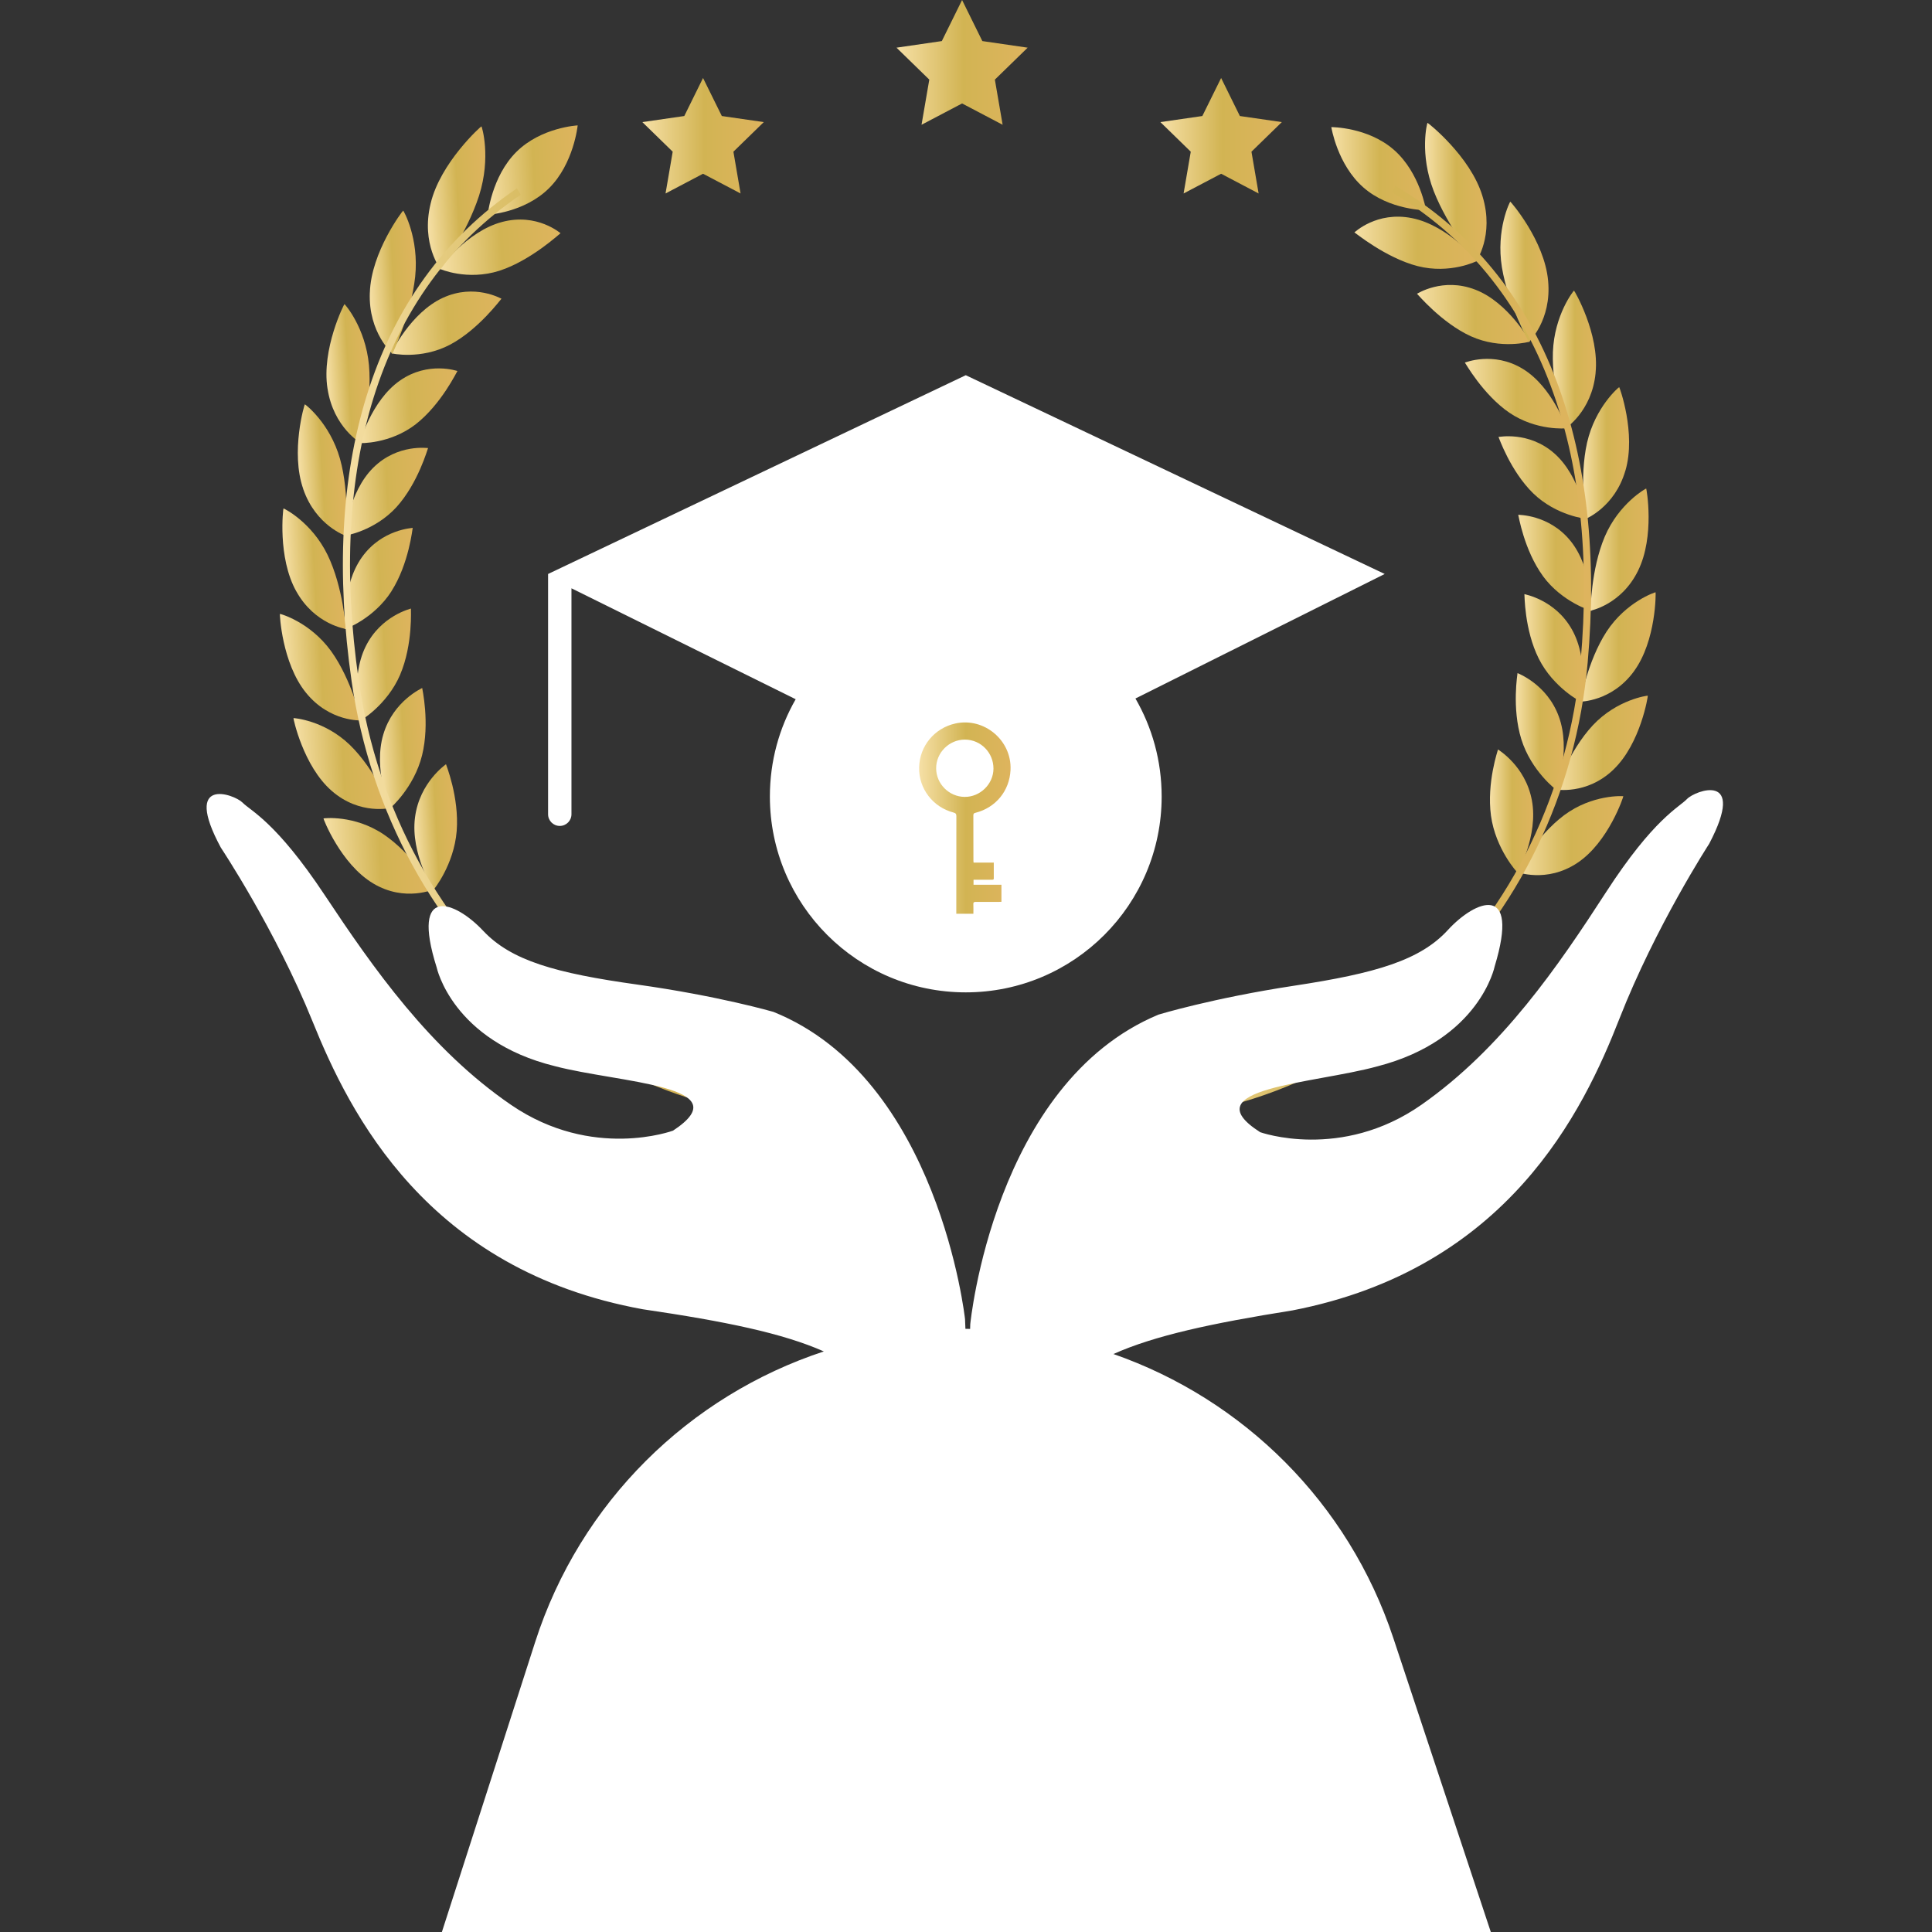 <?xml version="1.0" encoding="UTF-8"?> <svg xmlns="http://www.w3.org/2000/svg" width="533" height="533" viewBox="0 0 533 533" fill="none"><rect x="0" y="0" width="533" height="533" fill="#333333" stroke="none"/><path d="M142.46 41.907C135.612 48.705 134.557 59.233 134.557 59.233C134.557 59.233 144.61 58.729 151.467 51.921C158.323 45.122 159.369 34.594 159.369 34.594C159.369 34.594 149.316 35.098 142.46 41.907Z" fill="url(#paint0_linear_120_57)"></path><path d="M125.995 229.223C125.249 238.607 119.622 245.522 119.564 245.503C119.535 245.619 113.211 235.45 114.489 225.542C115.739 215.732 123.099 210.85 123.041 210.831C123.022 210.918 126.712 219.896 125.995 229.223Z" fill="url(#paint1_linear_120_57)"></path><path d="M102.935 243.711C111.787 249.019 119.865 245.232 119.835 245.3C119.739 245.271 113.879 235.624 105.831 230.182C97.705 224.729 89.27 225.736 89.241 225.794C89.125 225.746 93.986 238.385 102.945 243.711" fill="url(#paint2_linear_120_57)"></path><path d="M116.446 208.352C114.208 217.378 107.584 223.073 107.526 223.044C107.477 223.15 102.925 212.061 105.753 202.609C108.533 193.243 116.533 189.834 116.475 189.805C116.446 189.892 118.644 199.393 116.446 208.352Z" fill="url(#paint3_linear_120_57)"></path><path d="M91.536 218.201C99.362 225.029 107.865 222.84 107.826 222.898C107.739 222.85 103.565 212.352 96.534 205.524C89.434 198.667 80.999 198.066 80.96 198.115C80.863 198.047 83.624 211.335 91.536 218.201Z" fill="url(#paint4_linear_120_57)"></path><path d="M110.402 186.125C106.78 194.56 99.371 198.889 99.323 198.851C99.265 198.948 96.553 187.229 100.824 178.464C105.037 169.777 113.414 167.927 113.366 167.888C113.318 167.966 113.966 177.738 110.393 186.125" fill="url(#paint5_linear_120_57)"></path><path d="M84.408 191.103C91.003 199.267 99.691 198.715 99.642 198.764C99.574 198.705 97.124 187.636 91.313 179.587C85.434 171.51 77.27 169.312 77.222 169.36C77.135 169.283 77.735 182.88 84.408 191.103Z" fill="url(#paint6_linear_120_57)"></path><path d="M108.001 163.113C103.1 170.755 95.159 173.602 95.11 173.554C95.033 173.641 94.239 161.593 99.846 153.729C105.376 145.942 113.899 145.681 113.86 145.632C113.802 145.7 112.834 155.511 107.991 163.104" fill="url(#paint7_linear_120_57)"></path><path d="M81.725 163.104C86.878 172.401 95.497 173.486 95.439 173.534C95.381 173.467 94.742 162.106 90.355 153.051C85.909 143.947 78.268 140.228 78.21 140.267C78.132 140.17 76.496 153.748 81.725 163.113" fill="url(#paint8_linear_120_57)"></path><path d="M109.386 139.889C103.323 146.543 95.081 147.85 95.042 147.802C94.955 147.879 96.146 135.792 102.974 129.032C109.724 122.321 118.131 123.667 118.092 123.609C118.015 123.667 115.38 133.274 109.386 139.889Z" fill="url(#paint9_linear_120_57)"></path><path d="M83.652 134.911C87.158 145.099 95.429 147.802 95.371 147.84C95.323 147.763 96.553 136.402 93.793 126.553C90.984 116.655 84.166 111.502 84.098 111.541C84.03 111.435 80.079 124.655 83.662 134.911" fill="url(#paint10_linear_120_57)"></path><path d="M114.712 117.032C107.603 122.534 99.313 122.282 99.284 122.224C99.177 122.291 102.432 110.466 110.364 104.975C118.208 99.513 126.237 102.408 126.198 102.35C126.102 102.399 121.734 111.551 114.702 117.032" fill="url(#paint11_linear_120_57)"></path><path d="M90.364 107.222C92.011 118.049 99.671 122.291 99.594 122.311C99.555 122.224 102.712 111.134 101.792 100.762C100.834 90.331 95.11 83.881 95.032 83.9C94.974 83.784 88.64 96.307 90.355 107.212" fill="url(#paint12_linear_120_57)"></path><path d="M124.126 95.106C116.088 99.319 108.02 97.517 107.991 97.459C107.865 97.508 113.25 86.254 122.17 82.167C130.983 78.099 138.363 82.467 138.343 82.409C138.237 82.438 132.068 90.903 124.126 95.106Z" fill="url(#paint13_linear_120_57)"></path><path d="M102.025 80.743C101.599 91.919 108.359 97.595 108.272 97.605C108.243 97.517 113.385 86.98 114.538 76.346C115.642 65.654 111.313 58.09 111.235 58.1C111.187 57.983 102.393 69.46 102.035 80.733" fill="url(#paint14_linear_120_57)"></path><path d="M137.762 74.7C128.929 77.518 121.327 74.206 121.307 74.148C121.172 74.177 128.755 63.794 138.537 61.228C148.202 58.671 154.662 64.395 154.643 64.337C154.517 64.356 146.488 71.881 137.762 74.7Z" fill="url(#paint15_linear_120_57)"></path><path d="M118.799 56.172C116.068 67.407 121.646 74.351 121.549 74.351C121.54 74.254 128.736 64.56 132.164 53.974C135.554 43.321 132.92 34.856 132.823 34.856C132.794 34.73 121.472 44.841 118.799 56.172Z" fill="url(#paint16_linear_120_57)"></path><path d="M238.563 307.806L238.35 305.762C222.224 307.554 206.08 305.908 190.371 300.881C175.059 295.981 160.822 288.097 148.048 277.434C121.54 255.323 104.107 223.441 98.955 187.674C94.732 158.387 96.107 132.209 103.013 109.866C110.441 85.876 124.116 66.971 143.68 53.703L142.605 51.969C122.663 65.509 108.707 84.772 101.144 109.217C94.132 131.87 92.747 158.368 97.008 187.974C102.238 224.264 119.923 256.602 146.827 279.051C159.795 289.87 174.255 297.879 189.799 302.857C205.76 307.961 222.166 309.636 238.553 307.816" fill="url(#paint17_linear_120_57)"></path><path d="M384.573 41.355C391.788 47.689 393.415 57.993 393.415 57.993C393.415 57.993 383.343 58.042 376.127 51.708C368.912 45.374 367.285 35.069 367.285 35.069C367.285 35.069 377.357 35.021 384.573 41.355Z" fill="url(#paint18_linear_120_57)"></path><path d="M411.332 225.029C412.601 234.239 418.596 240.748 418.654 240.728C418.693 240.835 424.446 230.472 422.615 220.787C420.823 211.189 413.201 206.783 413.269 206.754C413.298 206.841 410.102 215.886 411.332 225.029Z" fill="url(#paint19_linear_120_57)"></path><path d="M435.147 238.065C426.605 243.769 418.334 240.486 418.363 240.554C418.451 240.515 423.777 230.695 431.515 224.894C439.331 219.083 447.806 219.615 447.844 219.664C447.951 219.606 443.796 232.332 435.147 238.065Z" fill="url(#paint20_linear_120_57)"></path><path d="M419.71 203.955C422.441 212.729 429.375 217.978 429.424 217.949C429.472 218.056 433.414 206.87 430.063 197.718C426.77 188.643 418.596 185.718 418.654 185.689C418.693 185.776 417.017 195.248 419.71 203.964" fill="url(#paint21_linear_120_57)"></path><path d="M445.133 212.303C437.695 219.451 429.085 217.756 429.123 217.814C429.201 217.765 432.804 207.189 439.448 200.071C446.159 192.933 454.556 191.878 454.595 191.926C454.692 191.858 452.658 205.097 445.133 212.293" fill="url(#paint22_linear_120_57)"></path><path d="M424.523 181.718C428.61 189.834 436.232 193.689 436.281 193.66C436.348 193.757 438.411 182.057 433.656 173.651C428.969 165.322 420.504 163.956 420.552 163.908C420.61 163.985 420.494 173.651 424.523 181.718Z" fill="url(#paint23_linear_120_57)"></path><path d="M450.76 185.214C444.629 193.621 435.922 193.543 435.971 193.592C436.038 193.524 437.869 182.493 443.225 174.241C448.648 165.961 456.687 163.355 456.735 163.394C456.822 163.307 456.968 176.75 450.76 185.205" fill="url(#paint24_linear_120_57)"></path><path d="M425.656 158.92C430.973 166.184 439.06 168.556 439.099 168.508C439.176 168.595 439.312 156.673 433.278 149.235C427.322 141.855 418.799 142.068 418.848 142.02C418.916 142.087 420.417 151.705 425.666 158.92" fill="url(#paint25_linear_120_57)"></path><path d="M451.893 157.477C447.254 166.92 438.721 168.459 438.779 168.498C438.837 168.421 438.847 157.206 442.731 148.034C446.672 138.824 454.091 134.737 454.149 134.775C454.217 134.678 456.609 147.966 451.893 157.477Z" fill="url(#paint26_linear_120_57)"></path><path d="M422.993 136.112C429.414 142.339 437.714 143.182 437.743 143.133C437.84 143.211 435.98 131.366 428.794 125.071C421.685 118.824 413.366 120.606 413.405 120.548C413.482 120.606 416.649 129.923 422.993 136.112Z" fill="url(#paint27_linear_120_57)"></path><path d="M448.416 129.807C445.472 140.034 437.365 143.153 437.433 143.182C437.482 143.104 435.632 131.976 437.84 122.127C440.106 112.229 446.624 106.776 446.702 106.805C446.76 106.699 451.438 119.502 448.426 129.817" fill="url(#paint28_linear_120_57)"></path><path d="M416.417 113.866C423.816 118.902 432.077 118.204 432.106 118.146C432.213 118.204 428.32 106.737 420.087 101.75C411.962 96.791 404.098 100.084 404.127 100.026C404.224 100.065 409.095 108.849 416.407 113.866" fill="url(#paint29_linear_120_57)"></path><path d="M440.193 102.892C439.147 113.652 431.729 118.243 431.806 118.262C431.835 118.175 428.077 107.425 428.416 97.149C428.804 86.816 434.16 80.152 434.237 80.172C434.285 80.055 441.307 92.045 440.184 102.892" fill="url(#paint30_linear_120_57)"></path><path d="M405.812 92.781C414.064 96.501 422.034 94.283 422.054 94.225C422.179 94.263 416.185 83.474 407.052 79.93C398.025 76.395 390.897 81.111 390.917 81.043C391.033 81.072 397.657 89.072 405.812 92.781Z" fill="url(#paint31_linear_120_57)"></path><path d="M427.09 77.431C428.136 88.423 421.695 94.379 421.782 94.389C421.802 94.302 416.088 84.201 414.354 73.789C412.659 63.31 416.572 55.63 416.649 55.63C416.688 55.514 426.102 66.342 427.09 77.441" fill="url(#paint32_linear_120_57)"></path><path d="M391.081 73.412C400.059 75.707 407.458 72.036 407.478 71.978C407.613 71.998 399.478 62.187 389.561 60.182C379.769 58.187 373.639 64.182 373.658 64.114C373.784 64.124 382.21 71.107 391.081 73.412Z" fill="url(#paint33_linear_120_57)"></path><path d="M408.989 54.129C412.33 65.044 407.148 72.191 407.245 72.191C407.245 72.104 399.536 62.933 395.527 52.686C391.546 42.371 393.725 33.888 393.812 33.888C393.832 33.762 405.696 43.108 408.989 54.129Z" fill="url(#paint34_linear_120_57)"></path><path d="M303.258 308.581L303.365 306.557C319.568 307.448 335.596 304.949 351.005 299.148C366.026 293.492 379.798 284.94 391.972 273.744C417.221 250.51 432.872 218.153 436.048 182.629C438.644 153.545 435.845 127.822 427.71 106.176C418.974 82.942 404.272 65.063 384.011 53.044L384.989 51.282C405.647 63.543 420.64 81.76 429.54 105.44C437.782 127.376 440.629 153.409 438.005 182.813C434.789 218.85 418.896 251.682 393.28 275.255C380.931 286.625 366.937 295.303 351.683 301.046C336.022 306.944 319.732 309.482 303.268 308.581" fill="url(#paint35_linear_120_57)"></path><path d="M265.419 0L271.007 11.331L283.511 13.152L274.465 21.965L276.605 34.42L265.419 28.541L254.233 34.42L256.373 21.965L247.328 13.152L259.831 11.331L265.419 0Z" fill="url(#paint36_linear_120_57)"></path><path d="M193.954 21.52L199.136 32.009L210.709 33.684L202.332 41.849L204.307 53.374L193.954 47.931L183.611 53.374L185.586 41.849L177.209 33.684L188.782 32.009L193.954 21.52Z" fill="url(#paint37_linear_120_57)"></path><path d="M336.884 21.52L331.703 32.009L320.129 33.684L328.507 41.849L326.531 53.374L336.884 47.931L347.228 53.374L345.252 41.849L353.63 33.684L342.056 32.009L336.884 21.52Z" fill="url(#paint38_linear_120_57)"></path><path d="M382.006 158.348L266.436 103.512L151.205 158.348V224.632C151.205 226.414 152.648 227.857 154.43 227.857C156.212 227.857 157.655 226.414 157.655 224.632V162.3L219.513 192.904C214.98 200.807 212.394 209.969 212.394 219.732C212.394 249.58 236.587 273.773 266.436 273.773C296.285 273.773 320.478 249.58 320.478 219.732C320.478 209.882 317.844 200.652 313.243 192.701L382.016 158.348H382.006Z" fill="white"></path><path d="M465.413 220.429C463.147 222.792 456.232 225.823 443.07 246.142C429.908 266.461 414.47 289.134 392.214 304.736C369.949 320.338 347.654 312.348 347.654 312.348C328.536 300.107 362.462 299.022 380.011 294.179C408.291 286.867 412.359 266.568 412.359 266.568C419.419 243.334 407.061 248.263 399.43 256.583C391.798 264.902 379.614 268.505 357.058 271.933C334.502 275.362 319.597 279.914 319.597 279.914C274.145 298.857 267.676 365.315 267.676 365.315C267.656 365.761 267.656 366.187 267.637 366.623C267.201 366.623 266.775 366.594 266.339 366.594C266.301 365.703 266.281 364.841 266.233 363.93C266.233 363.93 259.027 297.55 213.372 279.158C213.372 279.158 198.409 274.79 175.824 271.623C153.239 268.466 141.016 265.009 133.288 256.776C125.569 248.554 113.153 243.769 120.475 266.916C120.475 266.916 124.765 287.168 153.123 294.141C170.72 298.77 204.656 299.448 185.674 311.922C185.674 311.922 163.466 320.174 141.036 304.843C118.596 289.502 102.916 267.013 89.531 246.859C76.147 226.705 69.203 223.751 66.907 221.417C64.612 219.083 50.191 213.95 60.932 233.852C60.932 233.852 75.982 256.447 86.239 281.822C96.495 307.206 117.84 350.4 177.345 361.199C200.085 364.54 215.9 367.795 227.28 372.831C190.167 385.043 160.076 414.35 147.641 453.003L121.908 533H411.284L384.398 451.928C371.982 414.495 342.966 386.031 307.171 373.547C318.464 368.482 334.134 365.083 356.545 361.519C415.923 350.013 436.794 306.557 446.76 281.056C456.735 255.556 471.524 232.787 471.524 232.787C482.052 212.758 467.689 218.066 465.413 220.429Z" fill="white"></path><path d="M268.586 237.968H274.165C274.165 239.198 274.174 240.37 274.165 241.542C274.145 242.859 274.368 242.694 273.003 242.704C271.54 242.714 270.078 242.704 268.577 242.704V244.079H276.276V248.786C276.034 248.796 275.802 248.815 275.559 248.815C273.429 248.815 271.298 248.835 269.167 248.815C268.673 248.815 268.499 248.961 268.528 249.455C268.567 250.316 268.538 251.178 268.538 252.089H263.821C263.821 251.789 263.821 251.508 263.821 251.227C263.821 242.549 263.821 233.871 263.841 225.194C263.841 224.584 263.695 224.332 263.076 224.167C257.361 222.695 253.439 217.543 253.565 211.732C253.691 205.834 257.768 200.885 263.56 199.597C271.521 197.834 279.182 204.284 278.784 212.429C278.504 218.182 274.746 222.782 269.148 224.225C268.77 224.322 268.528 224.409 268.528 224.894C268.548 229.107 268.548 233.329 268.548 237.542C268.548 237.649 268.567 237.765 268.596 237.988L268.586 237.968ZM266.204 204.042C261.875 204.023 258.252 207.625 258.262 211.945C258.262 216.255 261.826 219.819 266.146 219.848C270.407 219.877 274.058 216.303 274.078 212.071C274.097 207.645 270.591 204.061 266.204 204.042Z" fill="url(#paint39_linear_120_57)"></path><defs><linearGradient id="paint0_linear_120_57" x1="133.921" y1="47.628" x2="160.012" y2="46.187" gradientUnits="userSpaceOnUse"><stop stop-color="#F6E0A6"></stop><stop offset="0.51" stop-color="#D2B453"></stop><stop offset="1" stop-color="#DEB45E"></stop></linearGradient><linearGradient id="paint1_linear_120_57" x1="114.306" y1="228.552" x2="126.22" y2="227.894" gradientUnits="userSpaceOnUse"><stop stop-color="#F6E0A6"></stop><stop offset="0.51" stop-color="#D2B453"></stop><stop offset="1" stop-color="#DEB45E"></stop></linearGradient><linearGradient id="paint2_linear_120_57" x1="89.852" y1="236.789" x2="119.288" y2="235.164" gradientUnits="userSpaceOnUse"><stop stop-color="#F6E0A6"></stop><stop offset="0.51" stop-color="#D2B453"></stop><stop offset="1" stop-color="#DEB45E"></stop></linearGradient><linearGradient id="paint3_linear_120_57" x1="104.649" y1="206.825" x2="117.868" y2="206.095" gradientUnits="userSpaceOnUse"><stop stop-color="#F6E0A6"></stop><stop offset="0.51" stop-color="#D2B453"></stop><stop offset="1" stop-color="#DEB45E"></stop></linearGradient><linearGradient id="paint4_linear_120_57" x1="81.683" y1="211.274" x2="107.116" y2="209.87" gradientUnits="userSpaceOnUse"><stop stop-color="#F6E0A6"></stop><stop offset="0.51" stop-color="#D2B453"></stop><stop offset="1" stop-color="#DEB45E"></stop></linearGradient><linearGradient id="paint5_linear_120_57" x1="98.006" y1="183.834" x2="114.213" y2="182.94" gradientUnits="userSpaceOnUse"><stop stop-color="#F6E0A6"></stop><stop offset="0.51" stop-color="#D2B453"></stop><stop offset="1" stop-color="#DEB45E"></stop></linearGradient><linearGradient id="paint6_linear_120_57" x1="78.04" y1="184.636" x2="98.802" y2="183.49" gradientUnits="userSpaceOnUse"><stop stop-color="#F6E0A6"></stop><stop offset="0.51" stop-color="#D2B453"></stop><stop offset="1" stop-color="#DEB45E"></stop></linearGradient><linearGradient id="paint7_linear_120_57" x1="94.361" y1="160.155" x2="114.611" y2="159.037" gradientUnits="userSpaceOnUse"><stop stop-color="#F6E0A6"></stop><stop offset="0.51" stop-color="#D2B453"></stop><stop offset="1" stop-color="#DEB45E"></stop></linearGradient><linearGradient id="paint8_linear_120_57" x1="78.483" y1="157.356" x2="94.497" y2="156.471" gradientUnits="userSpaceOnUse"><stop stop-color="#F6E0A6"></stop><stop offset="0.51" stop-color="#D2B453"></stop><stop offset="1" stop-color="#DEB45E"></stop></linearGradient><linearGradient id="paint9_linear_120_57" x1="94.411" y1="136.282" x2="118.722" y2="134.939" gradientUnits="userSpaceOnUse"><stop stop-color="#F6E0A6"></stop><stop offset="0.51" stop-color="#D2B453"></stop><stop offset="1" stop-color="#DEB45E"></stop></linearGradient><linearGradient id="paint10_linear_120_57" x1="82.381" y1="130.098" x2="95.039" y2="129.399" gradientUnits="userSpaceOnUse"><stop stop-color="#F6E0A6"></stop><stop offset="0.51" stop-color="#D2B453"></stop><stop offset="1" stop-color="#DEB45E"></stop></linearGradient><linearGradient id="paint11_linear_120_57" x1="98.756" y1="112.568" x2="126.684" y2="111.026" gradientUnits="userSpaceOnUse"><stop stop-color="#F6E0A6"></stop><stop offset="0.51" stop-color="#D2B453"></stop><stop offset="1" stop-color="#DEB45E"></stop></linearGradient><linearGradient id="paint12_linear_120_57" x1="90.041" y1="103.515" x2="101.935" y2="102.858" gradientUnits="userSpaceOnUse"><stop stop-color="#F6E0A6"></stop><stop offset="0.51" stop-color="#D2B453"></stop><stop offset="1" stop-color="#DEB45E"></stop></linearGradient><linearGradient id="paint13_linear_120_57" x1="107.574" y1="89.908" x2="138.663" y2="88.192" gradientUnits="userSpaceOnUse"><stop stop-color="#F6E0A6"></stop><stop offset="0.51" stop-color="#D2B453"></stop><stop offset="1" stop-color="#DEB45E"></stop></linearGradient><linearGradient id="paint14_linear_120_57" x1="101.772" y1="78.298" x2="115.03" y2="77.566" gradientUnits="userSpaceOnUse"><stop stop-color="#F6E0A6"></stop><stop offset="0.51" stop-color="#D2B453"></stop><stop offset="1" stop-color="#DEB45E"></stop></linearGradient><linearGradient id="paint15_linear_120_57" x1="121.021" y1="69.078" x2="154.79" y2="67.213" gradientUnits="userSpaceOnUse"><stop stop-color="#F6E0A6"></stop><stop offset="0.51" stop-color="#D2B453"></stop><stop offset="1" stop-color="#DEB45E"></stop></linearGradient><linearGradient id="paint16_linear_120_57" x1="117.613" y1="55.124" x2="134.565" y2="54.188" gradientUnits="userSpaceOnUse"><stop stop-color="#F6E0A6"></stop><stop offset="0.51" stop-color="#D2B453"></stop><stop offset="1" stop-color="#DEB45E"></stop></linearGradient><linearGradient id="paint17_linear_120_57" x1="95.927" y1="185.191" x2="231.397" y2="177.712" gradientUnits="userSpaceOnUse"><stop stop-color="#F6E0A6"></stop><stop offset="0.51" stop-color="#D2B453"></stop><stop offset="1" stop-color="#DEB45E"></stop></linearGradient><linearGradient id="paint18_linear_120_57" x1="367.285" y1="46.536" x2="393.415" y2="46.536" gradientUnits="userSpaceOnUse"><stop stop-color="#F6E0A6"></stop><stop offset="0.51" stop-color="#D2B453"></stop><stop offset="1" stop-color="#DEB45E"></stop></linearGradient><linearGradient id="paint19_linear_120_57" x1="411.042" y1="223.741" x2="422.974" y2="223.741" gradientUnits="userSpaceOnUse"><stop stop-color="#F6E0A6"></stop><stop offset="0.51" stop-color="#D2B453"></stop><stop offset="1" stop-color="#DEB45E"></stop></linearGradient><linearGradient id="paint20_linear_120_57" x1="418.363" y1="230.53" x2="447.844" y2="230.53" gradientUnits="userSpaceOnUse"><stop stop-color="#F6E0A6"></stop><stop offset="0.51" stop-color="#D2B453"></stop><stop offset="1" stop-color="#DEB45E"></stop></linearGradient><linearGradient id="paint21_linear_120_57" x1="418.18" y1="201.814" x2="431.419" y2="201.814" gradientUnits="userSpaceOnUse"><stop stop-color="#F6E0A6"></stop><stop offset="0.51" stop-color="#D2B453"></stop><stop offset="1" stop-color="#DEB45E"></stop></linearGradient><linearGradient id="paint22_linear_120_57" x1="429.123" y1="204.943" x2="454.595" y2="204.943" gradientUnits="userSpaceOnUse"><stop stop-color="#F6E0A6"></stop><stop offset="0.51" stop-color="#D2B453"></stop><stop offset="1" stop-color="#DEB45E"></stop></linearGradient><linearGradient id="paint23_linear_120_57" x1="420.552" y1="178.784" x2="436.784" y2="178.784" gradientUnits="userSpaceOnUse"><stop stop-color="#F6E0A6"></stop><stop offset="0.51" stop-color="#D2B453"></stop><stop offset="1" stop-color="#DEB45E"></stop></linearGradient><linearGradient id="paint24_linear_120_57" x1="435.971" y1="178.493" x2="456.764" y2="178.493" gradientUnits="userSpaceOnUse"><stop stop-color="#F6E0A6"></stop><stop offset="0.51" stop-color="#D2B453"></stop><stop offset="1" stop-color="#DEB45E"></stop></linearGradient><linearGradient id="paint25_linear_120_57" x1="418.838" y1="155.269" x2="439.118" y2="155.269" gradientUnits="userSpaceOnUse"><stop stop-color="#F6E0A6"></stop><stop offset="0.51" stop-color="#D2B453"></stop><stop offset="1" stop-color="#DEB45E"></stop></linearGradient><linearGradient id="paint26_linear_120_57" x1="438.779" y1="151.637" x2="454.817" y2="151.637" gradientUnits="userSpaceOnUse"><stop stop-color="#F6E0A6"></stop><stop offset="0.51" stop-color="#D2B453"></stop><stop offset="1" stop-color="#DEB45E"></stop></linearGradient><linearGradient id="paint27_linear_120_57" x1="413.405" y1="131.734" x2="437.753" y2="131.734" gradientUnits="userSpaceOnUse"><stop stop-color="#F6E0A6"></stop><stop offset="0.51" stop-color="#D2B453"></stop><stop offset="1" stop-color="#DEB45E"></stop></linearGradient><linearGradient id="paint28_linear_120_57" x1="436.746" y1="124.984" x2="449.423" y2="124.984" gradientUnits="userSpaceOnUse"><stop stop-color="#F6E0A6"></stop><stop offset="0.51" stop-color="#D2B453"></stop><stop offset="1" stop-color="#DEB45E"></stop></linearGradient><linearGradient id="paint29_linear_120_57" x1="404.136" y1="108.616" x2="432.106" y2="108.616" gradientUnits="userSpaceOnUse"><stop stop-color="#F6E0A6"></stop><stop offset="0.51" stop-color="#D2B453"></stop><stop offset="1" stop-color="#DEB45E"></stop></linearGradient><linearGradient id="paint30_linear_120_57" x1="428.397" y1="99.212" x2="440.309" y2="99.212" gradientUnits="userSpaceOnUse"><stop stop-color="#F6E0A6"></stop><stop offset="0.51" stop-color="#D2B453"></stop><stop offset="1" stop-color="#DEB45E"></stop></linearGradient><linearGradient id="paint31_linear_120_57" x1="390.917" y1="86.767" x2="422.063" y2="86.767" gradientUnits="userSpaceOnUse"><stop stop-color="#F6E0A6"></stop><stop offset="0.51" stop-color="#D2B453"></stop><stop offset="1" stop-color="#DEB45E"></stop></linearGradient><linearGradient id="paint32_linear_120_57" x1="413.928" y1="75" x2="427.206" y2="75" gradientUnits="userSpaceOnUse"><stop stop-color="#F6E0A6"></stop><stop offset="0.51" stop-color="#D2B453"></stop><stop offset="1" stop-color="#DEB45E"></stop></linearGradient><linearGradient id="paint33_linear_120_57" x1="373.658" y1="66.971" x2="407.478" y2="66.971" gradientUnits="userSpaceOnUse"><stop stop-color="#F6E0A6"></stop><stop offset="0.51" stop-color="#D2B453"></stop><stop offset="1" stop-color="#DEB45E"></stop></linearGradient><linearGradient id="paint34_linear_120_57" x1="393.134" y1="53.035" x2="410.112" y2="53.035" gradientUnits="userSpaceOnUse"><stop stop-color="#F6E0A6"></stop><stop offset="0.51" stop-color="#D2B453"></stop><stop offset="1" stop-color="#DEB45E"></stop></linearGradient><linearGradient id="paint35_linear_120_57" x1="303.258" y1="180.014" x2="438.934" y2="180.014" gradientUnits="userSpaceOnUse"><stop stop-color="#F6E0A6"></stop><stop offset="0.51" stop-color="#D2B453"></stop><stop offset="1" stop-color="#DEB45E"></stop></linearGradient><linearGradient id="paint36_linear_120_57" x1="247.328" y1="17.21" x2="283.511" y2="17.21" gradientUnits="userSpaceOnUse"><stop stop-color="#F6E0A6"></stop><stop offset="0.51" stop-color="#D2B453"></stop><stop offset="1" stop-color="#DEB45E"></stop></linearGradient><linearGradient id="paint37_linear_120_57" x1="177.209" y1="37.452" x2="210.709" y2="37.452" gradientUnits="userSpaceOnUse"><stop stop-color="#F6E0A6"></stop><stop offset="0.51" stop-color="#D2B453"></stop><stop offset="1" stop-color="#DEB45E"></stop></linearGradient><linearGradient id="paint38_linear_120_57" x1="320.129" y1="37.452" x2="353.63" y2="37.452" gradientUnits="userSpaceOnUse"><stop stop-color="#F6E0A6"></stop><stop offset="0.51" stop-color="#D2B453"></stop><stop offset="1" stop-color="#DEB45E"></stop></linearGradient><linearGradient id="paint39_linear_120_57" x1="253.555" y1="225.688" x2="278.794" y2="225.688" gradientUnits="userSpaceOnUse"><stop stop-color="#F6E0A6"></stop><stop offset="0.51" stop-color="#D2B453"></stop><stop offset="1" stop-color="#DEB45E"></stop></linearGradient></defs></svg> 